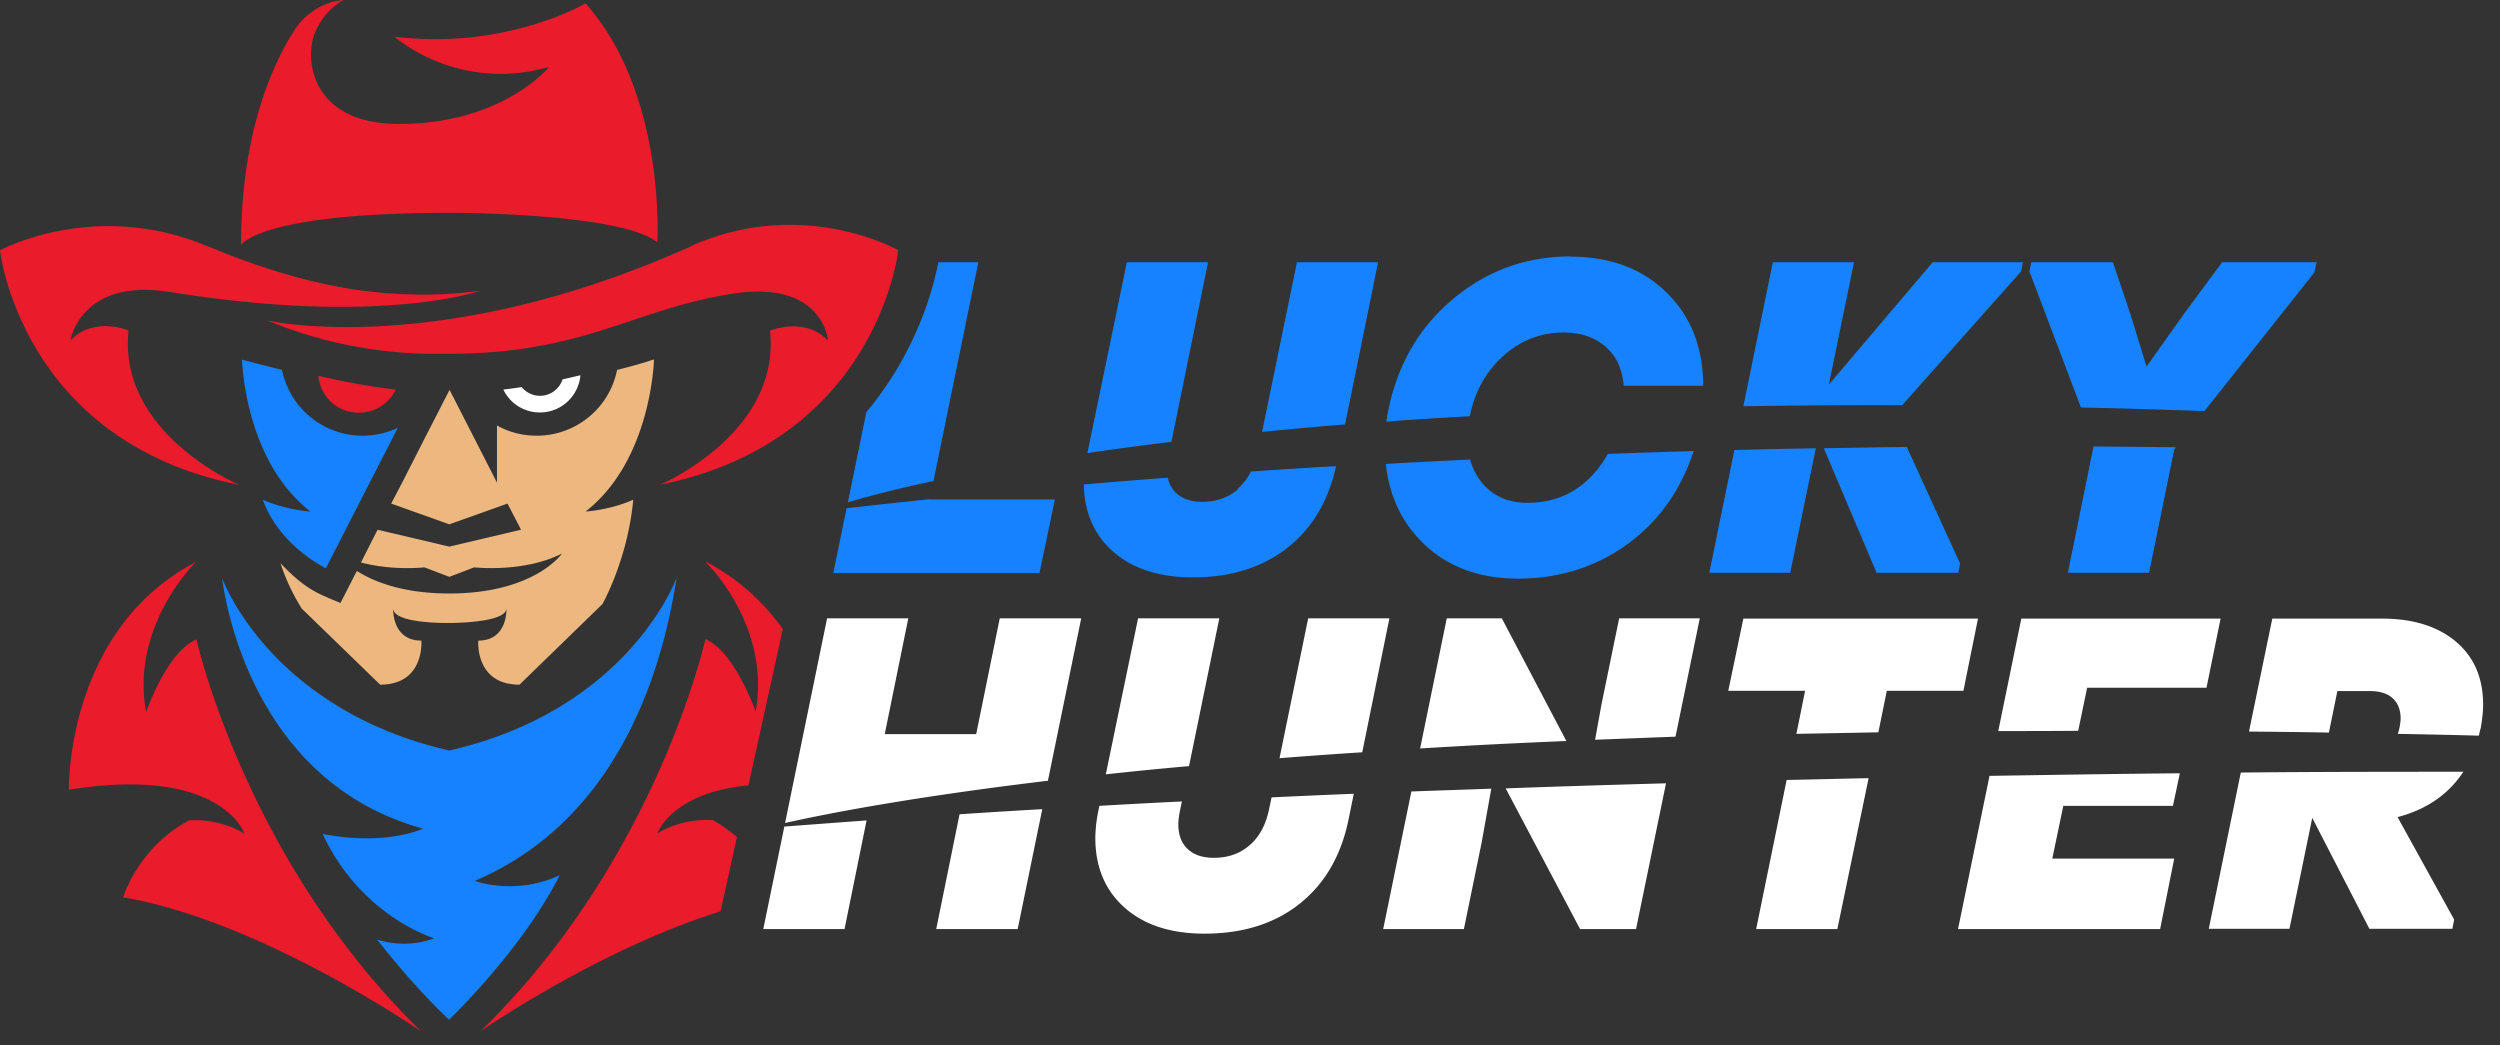 <?xml version="1.0" encoding="UTF-8"?> <svg xmlns="http://www.w3.org/2000/svg" width="122" height="51" fill="none"><rect width="100%" height="100%" fill="#333333" stroke="none"/><path d="M108.438 12.8l-1.812 2.45-1.875 2.637-.813-2.637-.825-2.45h-3.987l-.088.45 2.513 6.637c1.95.038 3.962.1 6.025.175l5.362-6.762.113-.5h-4.613zM100.913 27.95h3.963l1.225-6.012.087-.112c-1.1-.013-2.45-.025-4.025-.038l-1.25 6.163zM89.251 18.75l1.225-5.95h-3.962l-1.438 7.025c2.463-.038 5.038-.063 7.75-.05l5.8-6.525.088-.45h-4.4l-5.05 5.95h-.013zM89.002 21.875l2.575 6.075h3.987l.088-.45-2.6-5.688c-1.288.013-2.65.038-4.05.063zM83.4 27.95h3.963l1.25-6.075c-1.288.025-2.613.05-3.975.087l-1.225 5.988H83.4zM74.54 24.538c-.9 0-1.613-.3-2.138-.888a3.07 3.07 0 01-.662-1.225c-1.35.063-2.725.138-4.113.213.163 1.512.738 2.775 1.738 3.787 1.2 1.213 2.775 1.813 4.737 1.813 1.962 0 3.825-.575 5.375-1.725 1.487-1.1 2.55-2.6 3.175-4.5-1.362.037-2.763.087-4.188.137-.912 1.588-2.224 2.388-3.924 2.388zM76.664 12.513c-2.175 0-4.087.687-5.737 2.062-1.65 1.375-2.7 3.163-3.163 5.375-.05.2-.075.4-.112.625 1.312-.1 2.662-.187 4.075-.262.237-1.2.787-2.175 1.625-2.938.85-.762 1.837-1.15 2.95-1.15.825 0 1.5.225 2.037.688.538.45.825 1.087.9 1.912h3.875c0-1.875-.6-3.4-1.8-4.562-1.187-1.163-2.75-1.738-4.662-1.738l.012-.012zM61.589 21.075c1.287-.125 2.637-.25 4.05-.363L67.25 12.8H63.29l-1.7 8.275zM60.414 23.875c-.475.413-1.05.613-1.75.613-.55 0-.975-.15-1.275-.438a1.376 1.376 0 01-.4-.738c-1.363.1-2.725.213-4.1.325.025 1.363.5 2.463 1.425 3.276.962.85 2.262 1.262 3.887 1.262 1.875 0 3.425-.488 4.65-1.463 1.2-.95 1.975-2.274 2.35-3.962a248.04 248.04 0 00-4.162.262 2.527 2.527 0 01-.638.838l.013.025zM58.952 12.8h-3.963l-1.924 9.312c1.262-.187 2.625-.375 4.1-.55l1.787-8.762zM47.74 12.8h-1.95c-.2 1.062-.975 4.287-3.513 7.312l-.9 4.4c.9-.262 2.275-.637 4.175-1.037l2.188-10.663V12.8zM45.364 24.362c-1.35.138-2.7.288-4.05.438l-.65 3.162h10.063l.75-3.587h-6.125l.012-.013z" fill="#1682FF"></path><path d="M27.45 18.525c-.15.438-.55.763-1.037.788-.388.024-.726-.15-.963-.425-.287.05-.587.087-.887.124a1.97 1.97 0 001.887 1.113c1-.05 1.788-.837 1.875-1.813-.275.063-.575.138-.875.2v.013z" fill="#fff"></path><path d="M31.877 17.55s-.637.225-1.762.5a3.998 3.998 0 01-3.925 3.212c-.7 0-1.363-.175-1.938-.5v2.788l-2.313-4.525-1.212 2.362-1.1 2.163-.537 1.025 2.837 1.012 2.838-1.012.662 1.275-3.5.825-3.5-.825-.813 1.6c1.563.412 3.1.237 3.1.237l1.213.463 1.213-.463s2.424.275 4.287-.675c0 0-1.337 1.95-5.5 1.95-2.262 0-3.688-.575-4.512-1.1l-.8 1.563-.575-.238-.163-.075c-.9-.375-1.525-.937-2.188-1.625.25.775.6 1.513 1.038 2.213l3.825 3.712c2.188 0 2.012-2.15 2.012-2.15-1.462 0-1.375-1.575-1.375-1.575 0 .775 2.763.713 2.763.713s2.762.012 2.762-.713c0 0 .088 1.575-1.374 1.575 0 0-.175 2.15 2.012 2.15l4.05-3.937s1.238-2.2 1.5-5.088c-1.15.513-2.325.575-2.325.575 3.225-2.512 3.337-7.412 3.337-7.412h-.037z" fill="#ECB87F"></path><path d="M15.15 24.962s-1.175-.062-2.325-.575l.05.138c.537 1.375 1.725 2.512 3.025 3.212l3.513-6.862a4.01 4.01 0 01-5.65-2.825c-1.126-.275-1.95-.5-1.95-.5s.1 4.9 3.337 7.412zM33.038 28.15c-.15.412-2.563 6.512-11.1 8.474h-.013c-3.65-.837-6.162-2.425-7.887-4-2.163-1.987-3.025-3.962-3.2-4.4.225 1.663 1.737 9.988 9.8 12.213 0 0-1.75.862-4.888.262 1.875 4.038 5.438 5.088 5.438 5.088-.738.287-1.763.387-2.788.062 1.95 2.488 3.513 3.913 3.513 3.913l.012-.013c.15-.137 3.588-3.462 5.388-7.037-2.188 1.012-4.138.275-4.138.275 7.475-3.2 9.288-11.2 9.85-14.838h.013z" fill="#1682FF"></path><path d="M7.125 34.725c-.763-4.213 2.437-7.3 2.437-7.3-6.362 3.313-6.2 11.113-6.2 11.113 7.45-1.2 8.575 2.15 8.575 2.15-1.337-.813-2.712-.65-2.712-.65-2.488 1.312-3.213 3.75-3.213 3.75 6.75 1.15 14.55 6.55 14.55 6.55C11.962 41.962 9.587 31.2 9.587 31.2c-1.45.613-2.45 3.537-2.45 3.537l-.012-.012zM19.312 19.013a33.826 33.826 0 01-3.775-.675 1.969 1.969 0 001.888 1.8 1.988 1.988 0 001.887-1.125zM33.737 12.013c-12.362 5.55-20.7 3.625-20.7 3.625 2.7 1.112 5.6 1.675 8.513 1.625h.375c3.225 0 5.437-.525 7.425-1.138 2.037-.637 3.837-1.374 6.275-1.774 4.55-.763 4.787 2.274 4.787 2.274-1.15-1.2-2.837-.487-2.837-.487.55 5-5.35 7.512-5.35 7.512 10.6-2.137 11.612-11.437 11.612-11.437s-4.65-2.65-10.125-.2h.025z" fill="#EA1C2C"></path><path d="M11.625 23.638s-5.9-2.513-5.35-7.513c0 0-1.688-.712-2.838.488 0 0 .488-3.075 4.863-2.363 10.275 1.663 15.15-.062 15.15-.062s-1.512.225-3.125.187c-1.762-.037-5.012-.187-10.2-2.362C4.6 9.7 0 12.213 0 12.213s1.012 9.3 11.613 11.437l.012-.012z" fill="#EA1C2C"></path><path d="M21.625 10.387h.313c1.55 0 8.512.125 10.137 1.438 0 0 .45-7.212-3.5-11.662 0 0-3.887 2.3-9.337 1.625 2 1.587 4.6 2.175 7.075 1.6l.475-.113s-1.526 1.875-4.863 2.538c-.725.15-1.538.237-2.45.237-4.363 0-4.638-3.262-4.088-4.5C15.912.375 16.776 0 16.776 0c-1 .075-1.912.675-2.45 1.538-1.063 1.687-2.563 5-2.563 10.437 0 0 .725-1.55 9.85-1.588h.013zM34.438 27.425s3.2 3.087 2.437 7.3c0 0-1.012-2.925-2.45-3.538 0 0-2.375 10.775-10.975 19.138 0 0 5.788-4.013 11.713-5.85l.8-3.625c-.35-.3-.725-.575-1.175-.825 0 0-1.375-.163-2.713.65 0 0 .688-2 4.45-2.35L38.2 30.7a10.566 10.566 0 00-3.75-3.288l-.012.013z" fill="#EA1C2C"></path><path d="M109.351 37.7l-1.563 7.625h3.938l1.112-5.413 2.788 5.413h4.05l.087-.45-2.762-5c1.425-.375 2.487-1.113 3.212-2.213-3.187 0-6.85 0-10.85.038h-.012zM114.088 33.725h1.575c.488 0 .863.125 1.113.362.25.238.375.563.375.988 0 .075-.013.212-.05.412-.025.113-.05.225-.088.325 1.3.026 2.613.05 3.95.088.038-.125.063-.262.1-.387.075-.438.113-.813.113-1.125 0-1.3-.438-2.325-1.325-3.075-.888-.75-2.1-1.125-3.613-1.125h-5.35l-1.137 5.512c1.287.012 2.587.025 3.9.05l.412-2.025h.025zM95.54 45.337h9.874l.688-3.437h-5.95l.537-2.575h5.35l.338-1.588c-2.95.025-6.063.075-9.288.125l-1.537 7.475h-.013zM101.852 33.563h5.825l.688-3.376H98.64l-1.125 5.488c1.275 0 2.575 0 3.9-.012l.437-2.1zM92.064 33.712h3.75l.712-3.525h-11.45l-.737 3.525h3.75l-.425 2.1 4-.075.412-2.025h-.012zM85.7 45.337h3.963l1.525-7.362c-1.312.025-2.65.062-4 .087l-1.487 7.275zM77.114 45.337h2.725l1.463-7.112c-2.588.075-5.2.15-7.825.25l3.637 6.875v-.013zM67.5 45.337h3.938l.862-4.2.475-2.65c-1.3.05-2.6.088-3.9.138L67.5 45.337zM82.952 30.175h-3.937l-.863 4.2-.312 1.725c1.275-.05 2.587-.1 3.925-.15l1.187-5.788v.013zM73.29 30.175h-2.688l-1.3 6.35a335.12 335.12 0 017.137-.363l-3.15-5.987zM61.927 39.512c-.162.75-.475 1.338-.95 1.738-.475.412-1.05.612-1.75.612-.55 0-.975-.15-1.275-.437-.3-.288-.45-.688-.45-1.213 0-.15.025-.375.088-.687l.087-.413c-1.35.063-2.7.138-4.025.213l-.062.287a6.941 6.941 0 00-.138 1.275c0 1.425.475 2.563 1.438 3.413.962.85 2.262 1.262 3.887 1.262 1.875 0 3.425-.487 4.65-1.462 1.225-.975 2.013-2.338 2.375-4.075l.263-1.288c-1.338.05-2.675.113-4.013.175l-.125.6zM59.5 30.175h-3.962l-1.575 7.612c1.275-.137 2.625-.275 4.062-.4l1.475-7.2v-.012zM67.802 30.175h-3.963L62.44 37c1.288-.1 2.638-.2 4.038-.288l1.325-6.537zM52.775 30.175h-3.987l-1.15 5.65h-4.463l1.15-5.65h-3.963l-2.05 9.987c1.776-.4 5.863-1.225 12.826-2.062l1.625-7.925h.012zM45.676 45.337h3.987l1.2-5.85a368.7 368.7 0 00-4.037.25l-1.138 5.6h-.012zM37.251 45.337h3.963l1.075-5.3c-1.363.1-2.7.2-4.013.3l-1.025 4.988v.012z" fill="#fff"></path></svg> 